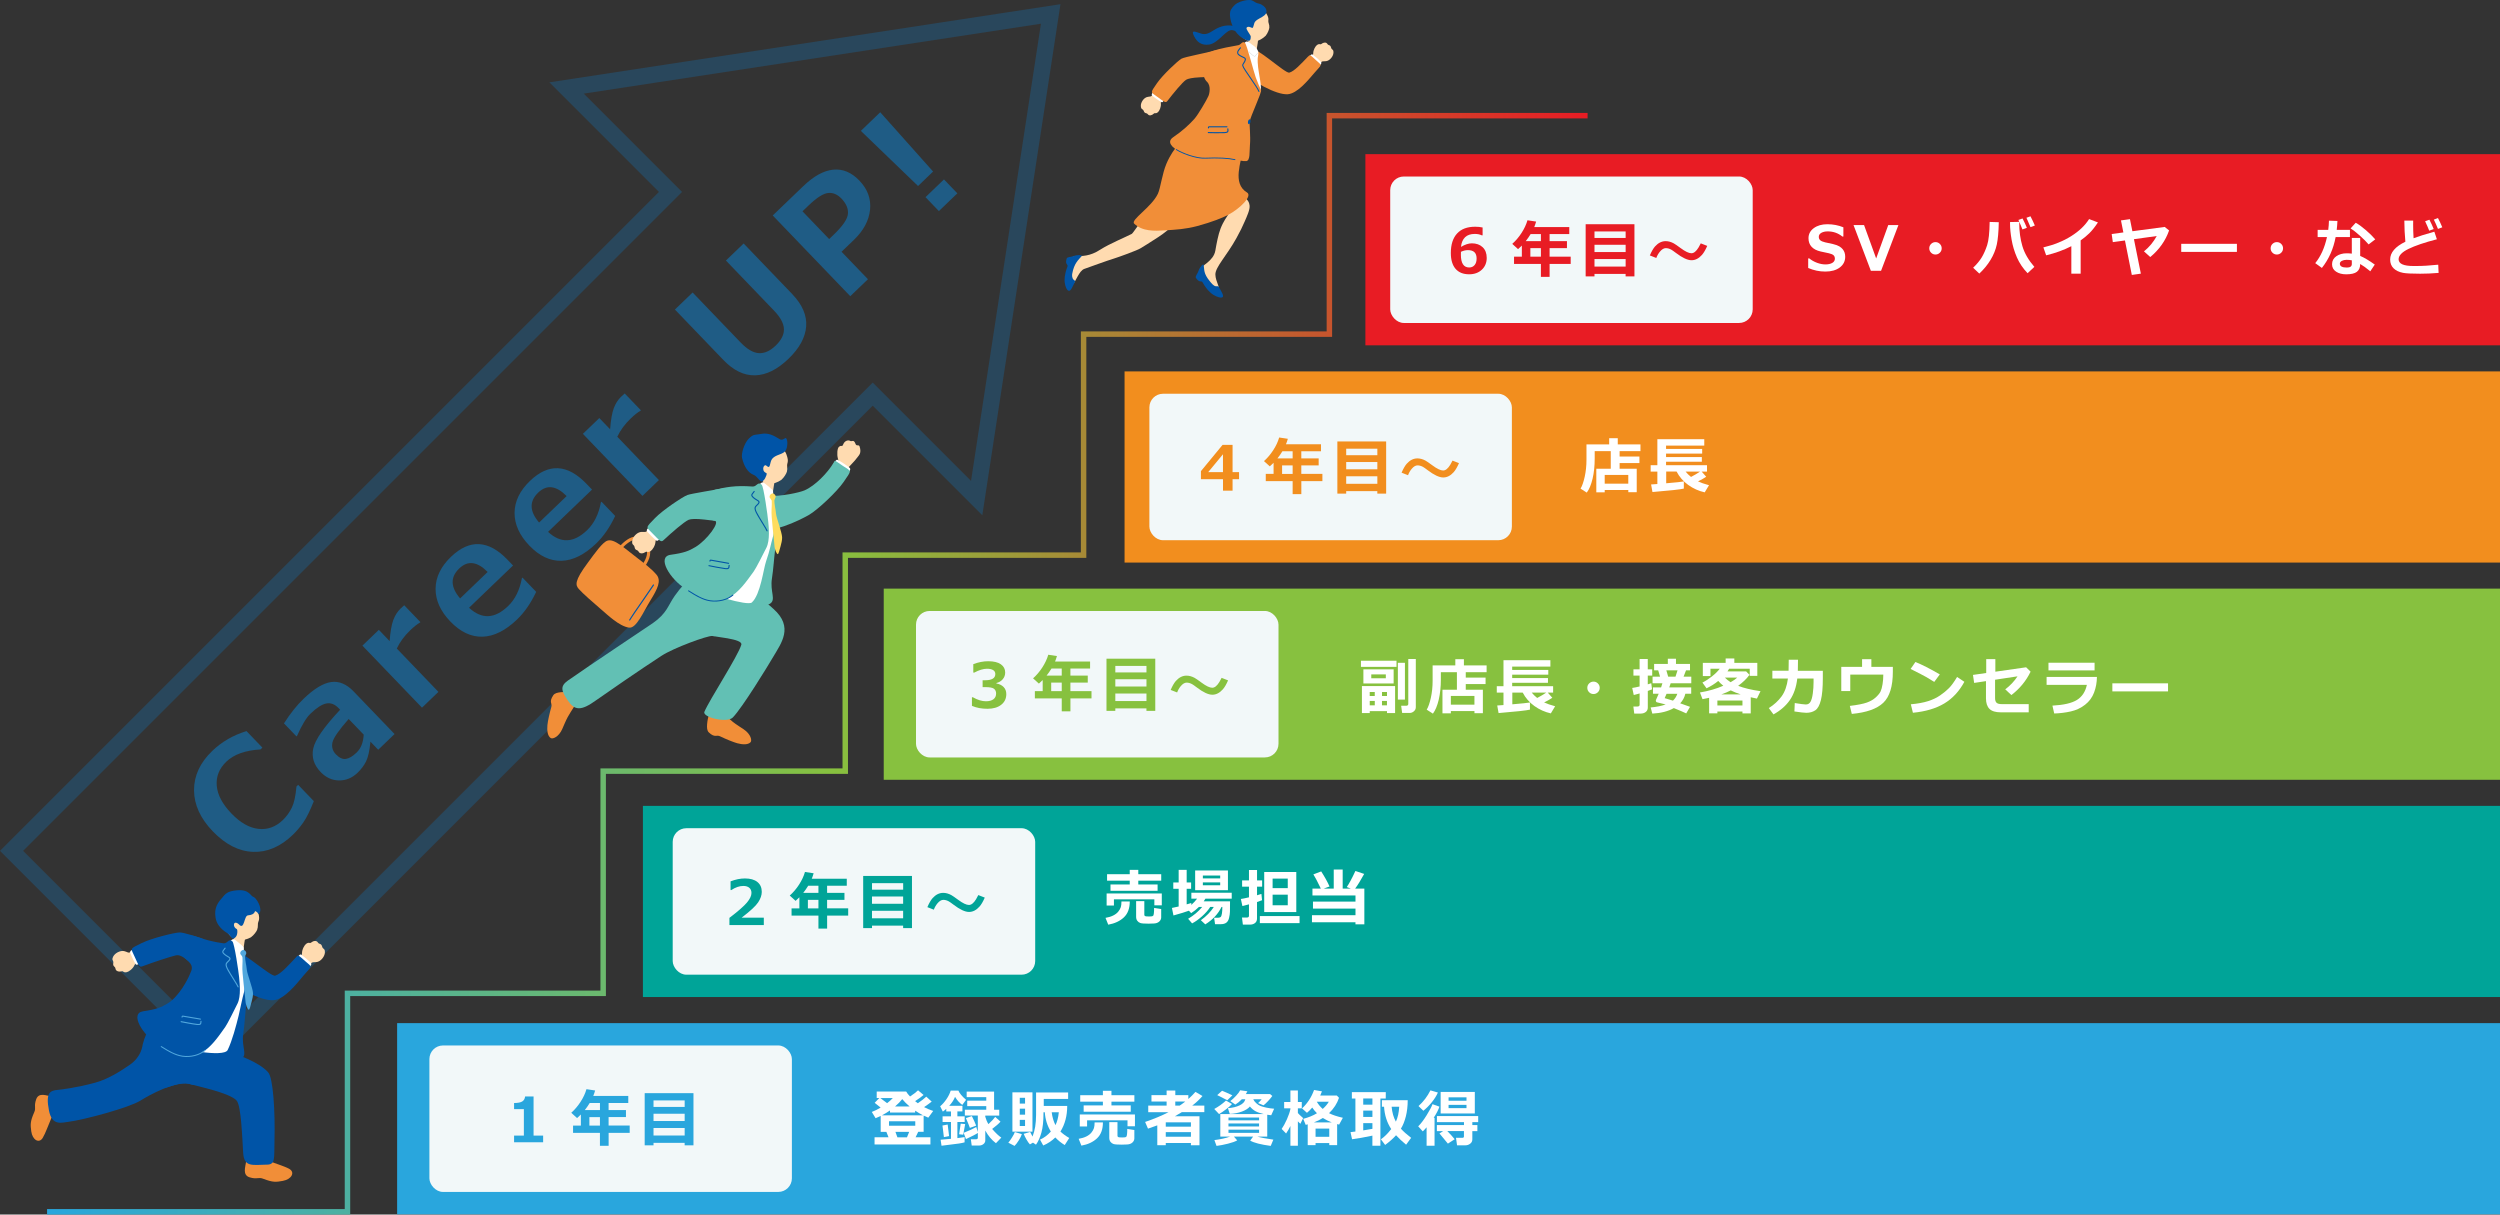 <?xml version="1.0" encoding="UTF-8"?>
<svg id="_レイヤー_6" data-name="レイヤー 6" xmlns="http://www.w3.org/2000/svg" xmlns:xlink="http://www.w3.org/1999/xlink" viewBox="0 0 917.27 445.62">
  <rect x="0" y="0" width="917.27" height="445.62" fill="#333333" stroke="none"/>
  <defs>
    <linearGradient id="_名称未設定グラデーション_7" data-name="名称未設定グラデーション 7" x1="17.27" y1="243.53" x2="582.5" y2="243.53" gradientUnits="userSpaceOnUse">
      <stop offset="0" stop-color="#29a6dd"/>
      <stop offset=".51" stop-color="#87c13f"/>
      <stop offset="1" stop-color="#e81c24"/>
    </linearGradient>
  </defs>
  <g>
    <rect x="145.71" y="375.39" width="771.56" height="70.14" style="fill: #29a6dd;"/>
    <rect x="235.89" y="295.68" width="681.38" height="70.14" style="fill: #00a498;"/>
    <rect x="324.25" y="215.97" width="593.02" height="70.14" style="fill: #87c13f;"/>
    <rect x="412.61" y="136.27" width="504.66" height="70.14" style="fill: #f28e1e;"/>
    <rect x="500.97" y="56.56" width="416.3" height="70.14" style="fill: #e81c24;"/>
    <polyline points="17.27 444.62 127.49 444.62 127.49 364.46 221.31 364.46 221.31 282.93 310.13 282.93 310.13 203.68 397.58 203.68 397.58 122.6 487.76 122.6 487.76 42.44 582.5 42.44" style="fill: none; stroke: url(#_名称未設定グラデーション_7); stroke-miterlimit: 10; stroke-width: 2px;"/>
    <g>
      <path d="M326.01,417.3l-.79-2.01h-2.09v-5.84c-.59.29-1.22.57-1.87.83l-1.39-2.3c1.1-.42,2.18-.95,3.24-1.6-1.06-.86-1.79-1.44-2.19-1.75l1.71-1.76h-.96v-2.37h10.82c.28.51.75,1.12,1.41,1.81,1.34-.88,2.32-1.64,2.94-2.27l2.02,1.71c-.64.59-1.67,1.34-3.1,2.27.33.27.67.52,1,.77,1.31-.9,2.35-1.71,3.1-2.42l1.99,1.82c-.85.67-1.79,1.35-2.8,2.02,1.01.53,2.12,1,3.35,1.41l-1.8,2.46c-.55-.21-1.12-.46-1.71-.76v5.95h-1.99l-.96,2.01h5.44v2.64h-20.5v-2.64h5.14ZM322.99,402.88l2.5,1.88c.78-.59,1.48-1.22,2.1-1.88h-4.6ZM323.59,409.22h15.07c-.99-.51-1.95-1.08-2.88-1.71v.7h-9.23v-.78c-.93.65-1.91,1.24-2.96,1.79ZM335.82,413.04v-1.65h-9.63v1.65h9.63ZM328.39,405.98h5.36c-1.05-.88-1.96-1.79-2.71-2.71-.62.82-1.5,1.73-2.65,2.71ZM328.54,415.29l.73,2.01h3.5l.82-2.01h-5.06Z" style="fill: #fff;"/>
      <path d="M353.92,417.22v1.91c-.5.16-1.2.3-2.09.44-.89.14-3.02.41-6.38.81l-.33-2.21c.76-.04,2.02-.16,3.8-.33v-6.17h-3.08v-2.08h3.08v-1.79h-1.73v-.96c-.42.38-.83.72-1.26,1.02l-.98-1.96c.79-.65,1.56-1.51,2.3-2.59.74-1.07,1.26-2.13,1.57-3.16h2.82c.42,1,1.36,2.13,2.82,3.38l-1.39,1.87c-1.05-.75-1.94-1.74-2.66-2.97-.4,1.07-1.11,2.18-2.14,3.3h4.85v2.06h-1.85v1.79h2.68v2.08h-2.68v5.92c1.22-.15,2.09-.27,2.64-.37ZM348.23,416.84l-1.91.38-.52-4.26,1.91-.36.52,4.24ZM354.13,412.44l-.73,3.9-1.5-.17.59-3.89,1.65.16ZM358.77,415.67c-.61.46-2.06,1.22-4.35,2.27l-.85-2.3c1.99-.79,3.54-1.5,4.63-2.14l.57,1.86v-6.05h-4.76v-2.15h7.86v-1.32h-6.99v-2h6.99v-1.3h-7.19v-2.02h10.06v6.65h1.89v2.15h-5.13v.41c.3,1.04.68,1.95,1.16,2.72,1.16-1.07,1.99-1.95,2.49-2.66l1.94,1.75c-.64.74-1.66,1.63-3.06,2.68,1.3,1.5,2.42,2.56,3.36,3.18l-1.97,2.05c-1.57-1.19-2.88-2.74-3.91-4.65v3.65c0,.51-.22.95-.67,1.31-.45.36-.98.54-1.61.54h-2.7l-.32-2.3h1.91c.44,0,.66-.19.66-.57v-1.75ZM358.16,413l-2.3.83c-.29-.84-.77-2.04-1.46-3.61l2.19-.71c.64,1.27,1.16,2.43,1.57,3.49Z" style="fill: #fff;"/>
      <path d="M374.93,416.11c-.19.62-.56,1.38-1.12,2.28-.56.9-1.09,1.59-1.57,2.05l-2.28-1.18c.35-.38.79-1.01,1.34-1.88s.9-1.55,1.05-2.02l2.58.76ZM378.82,415.22h-7.36v-14.43h7.36v14.43ZM376.1,404.93v-2.15h-1.94v2.15h1.94ZM374.17,408.98h1.94v-2.19h-1.94v2.19ZM376.1,410.89h-1.94v2.26h1.94v-2.26ZM391.57,405.77c0,3.61-.83,6.75-2.49,9.41.97.9,2.05,1.68,3.24,2.35l-1.66,2.6c-1.3-.78-2.45-1.71-3.46-2.79-1.22,1.22-2.7,2.21-4.43,2.95l-1.18-2.15c1.45-.63,2.77-1.62,3.97-2.96-1.31-2.13-2.05-4.49-2.21-7.08h-.49v.39c0,2.89-.25,5.24-.76,7.06-.5,1.82-1.17,3.29-1.99,4.44l-1.11-.74-1.12.63c-.38-.39-.8-.98-1.26-1.78-.46-.8-.8-1.5-1.02-2.09l2.37-.69c.22.5.51,1.06.87,1.69.87-2.17,1.3-4.83,1.3-7.97v-8.22h11.76v2.39h-8.94v2.57h8.61ZM387.26,412.83c.63-1.26,1.04-2.84,1.23-4.74h-2.61c.21,1.76.67,3.34,1.38,4.74Z" style="fill: #fff;"/>
      <path d="M404.67,411.83c0,2.54-.72,4.48-2.17,5.84s-3.36,2.25-5.73,2.67l-1-2.5c1.09-.19,2.03-.47,2.81-.86.79-.39,1.4-.86,1.86-1.42.45-.56.76-1.1.93-1.63.17-.53.25-1.23.25-2.11h3.06ZM416.41,413.24h-2.72v-2.19h-14.83v2.26h-2.68v-4.41h20.24v4.35ZM416.21,404.2h-8.41v1.39h7.08v2.32h-17.28v-2.32h7.06v-1.39h-8.32v-2.37h8.32v-1.61h3.14v1.61h8.41v2.37ZM416.21,417.57c0,.67-.25,1.22-.75,1.66-.5.44-1.17.67-2.01.69l-.99.03c-.33.02-.62.03-.86.03-1.56,0-2.57-.08-3.03-.23s-.84-.43-1.13-.81c-.29-.39-.44-.87-.44-1.46v-5.76h3.01v5c0,.24.1.41.29.49.2.09.67.13,1.41.13.65,0,1.06-.03,1.22-.09.16-.06.28-.13.36-.22.08-.09.15-.37.22-.85s.09-1.14.09-1.98l2.6.41v2.96Z" style="fill: #fff;"/>
      <path d="M436.96,419.37h-9.23v.82h-3.11v-7.29c-.76.3-1.9.7-3.41,1.21l-1.06-2.46c3.19-1.08,6.05-2.28,8.6-3.58h-7.45v-2.41h6.74v-1.5h-5.56v-2.35h5.56v-1.69h3.19v1.69h4.78v1.42c1.01-.88,1.88-1.75,2.61-2.61l2.58,1.51c-1.02,1.19-2.26,2.37-3.75,3.52h4.43v2.41h-8.26c-.93.57-1.78,1.07-2.54,1.5h9.02v10.64h-3.14v-.85ZM436.96,413.37v-1.57h-9.23v1.59l9.23-.02ZM427.73,417.07h9.23v-1.68h-9.23v1.68ZM432.83,405.66c.75-.5,1.43-1,2.06-1.5h-3.67v1.5h1.61Z" style="fill: #fff;"/>
      <path d="M452.04,405.07c-.49.55-1.21,1.19-2.16,1.92-.95.73-1.82,1.32-2.6,1.77l-1.76-1.87c1.54-.84,2.98-1.86,4.3-3.08l2.21,1.26ZM453.95,418.41c-.73.42-1.86.83-3.41,1.22-1.55.39-2.95.66-4.19.81l-.78-2.13c2.16-.27,4.09-.69,5.77-1.28h-3.6v-8.26h15.98c-1.33-.31-2.37-.67-3.11-1.08s-1.41-.98-2.01-1.71c-.61.74-1.59,1.37-2.95,1.87-1.36.51-2.84.79-4.44.85l-.68-2.1c1.71-.13,3.14-.48,4.31-1.04s1.86-1.3,2.07-2.22h-1.29c-.78.8-1.57,1.45-2.37,1.93l-1.85-1.27c.69-.52,1.4-1.17,2.14-1.97.73-.79,1.23-1.46,1.49-2l2.65.37c-.21.41-.39.75-.56,1.02h8.88l.82.69c-.34.5-.86,1.13-1.55,1.87s-1.25,1.26-1.69,1.57l-1.98-.82c.48-.43.92-.89,1.3-1.39h-3.07c.21.48.58.96,1.09,1.43.51.47,1.03.81,1.55,1.02.52.21,1.25.41,2.17.61.92.19,1.87.33,2.85.4l-1.07,2.39c-.56-.05-1.04-.11-1.46-.18v8.02h-3.61c1.16.35,3.11.72,5.85,1.11l-.96,2.3c-3.63-.49-6.15-1.13-7.54-1.94l1.08-1.48h-7.06l1.22,1.39ZM452.17,401.88l-1.85,1.8c-.87-.42-2.11-1.04-3.71-1.87l1.78-1.61c.96.39,2.22.94,3.78,1.68ZM461.97,411.05v-1.02h-11.23v1.02h11.23ZM450.73,413.31h11.23v-1.09h-11.23v1.09ZM461.97,414.48h-11.23v1.18h11.23v-1.18Z" style="fill: #fff;"/>
      <path d="M473.46,413.14c-.45.94-.98,1.86-1.59,2.75l-1.62-1.67c.66-.96,1.3-2.14,1.93-3.55.62-1.41,1.05-2.65,1.28-3.74v-.28h-2.3v-2.32h2.3v-4.24h2.74v4.24h1.43v2.32h-1.43v1.73c.27.35.92.96,1.93,1.85l-1,2.09c-.26-.2-.57-.5-.93-.9v8.96h-2.74v-7.25ZM487.72,419.39h-5.03v.76h-2.88v-7.62c-.16.04-.41.11-.74.19l-.91-2.21c1.93-.5,3.61-1.18,5.04-2.06-.68-.66-1.25-1.35-1.73-2.08-.66.77-1.3,1.42-1.94,1.93l-1.8-1.62c1.99-1.86,3.46-4.11,4.41-6.76l2.89.5c-.19.54-.4,1.06-.63,1.55h6.1l.79.82c-.68,2.08-1.89,3.96-3.65,5.64,1.3.67,3,1.23,5.07,1.69l-1.37,2.51-.73-.19v7.71h-2.89v-.76ZM482.1,411.81h6.53c-1.2-.45-2.29-.99-3.26-1.61-.98.62-2.07,1.16-3.27,1.61ZM482.69,417.09h5.03v-3h-5.03v3ZM485.31,406.88c.94-.83,1.69-1.71,2.24-2.64h-4.4c.59,1.02,1.32,1.9,2.17,2.64Z" style="fill: #fff;"/>
      <path d="M503.55,416.67c-3,.64-5.49,1.08-7.47,1.33l-.57-2.61,1.8-.22v-12.12h-1.3v-2.35h12.45l-.02,2.35h-1.96v17.32h-2.94v-3.7ZM500.18,403.04v2.27h3.37v-2.27h-3.37ZM500.18,407.5v2.3h3.37v-2.3h-3.37ZM500.18,414.75c1.16-.18,2.29-.37,3.37-.57v-2.1h-3.37v2.67ZM516.5,403.68c0,2.14-.23,4.12-.68,5.92-.46,1.81-1.06,3.31-1.82,4.52.9,1.01,2.16,2.13,3.76,3.36l-1.85,2.52c-1.47-1.22-2.7-2.37-3.69-3.47-1.04,1.17-2.37,2.36-4,3.56l-1.56-2.07c1.25-.86,2.52-2.11,3.79-3.76-1.56-2.36-2.44-5.1-2.63-8.2h-.79v-2.39h9.47ZM512.16,411.54c.7-1.48,1.11-3.31,1.22-5.47h-2.78c.19,2.12.7,3.94,1.56,5.47Z" style="fill: #fff;"/>
      <path d="M526.34,420.39h-2.91v-6.77c-.53.62-1,1.12-1.41,1.49l-1.67-1.85c.96-.93,2.01-2.31,3.14-4.14,1.13-1.83,1.83-3.16,2.1-3.99l2.54.91c-.32,1.06-1.02,2.42-2.09,4.08h.31s0,10.26,0,10.26ZM527.58,400.85c-.51,1.18-1.26,2.37-2.24,3.58s-2.01,2.24-3.1,3.12l-1.77-1.73c1.8-1.62,3.26-3.54,4.37-5.76l2.74.8ZM533.73,418l-2.49,1.61-3.09-3.75,1.38-.85h-2.33v-2.21h9.95v-1.07h-9.93v-2.23h15.14v2.23h-2.15v1.07h1.85v2.21h-1.85v3.05c0,.65-.26,1.18-.79,1.57-.53.4-1.08.59-1.67.59h-3.15l-.38-2.74h2.27c.43,0,.64-.16.64-.48v-2h-6.1c1.01,1.03,1.91,2.02,2.69,2.98ZM541.12,408.53h-12.54v-7.88h12.54v7.88ZM531.49,403.88h6.58v-1.25h-6.58v1.25ZM538.07,405.38h-6.58v1.21h6.58v-1.21Z" style="fill: #fff;"/>
    </g>
    <g>
      <path d="M414.52,330.76c0,2.54-.72,4.48-2.17,5.84s-3.36,2.25-5.73,2.67l-1-2.5c1.09-.19,2.03-.47,2.81-.86.79-.39,1.4-.86,1.86-1.42.45-.56.76-1.1.93-1.63.17-.53.25-1.23.25-2.11h3.06ZM426.26,332.17h-2.72v-2.19h-14.83v2.26h-2.68v-4.41h20.24v4.35ZM426.06,323.13h-8.41v1.39h7.08v2.32h-17.28v-2.32h7.06v-1.39h-8.32v-2.37h8.32v-1.61h3.14v1.61h8.41v2.37ZM426.06,336.49c0,.67-.25,1.22-.75,1.66-.5.44-1.17.67-2.01.69l-.99.03c-.33.02-.62.03-.86.03-1.56,0-2.57-.08-3.03-.23s-.84-.43-1.13-.81c-.29-.39-.44-.87-.44-1.46v-5.76h3.01v5c0,.24.1.41.29.49.2.09.67.13,1.41.13.65,0,1.06-.03,1.22-.09.16-.06.28-.13.36-.22.08-.09.15-.37.22-.85s.09-1.14.09-1.98l2.6.41v2.96Z" style="fill: #fff;"/>
      <path d="M436.23,334.14c-1.28.48-3.18,1.06-5.68,1.75l-.56-2.76c.78-.15,1.6-.33,2.47-.53v-6.5h-1.97v-2.32h1.97v-4.61h2.94v4.61h1.63v2.32h-1.63v5.72c.65-.19,1.2-.37,1.68-.52l.04.72c.89-.83,1.59-1.59,2.1-2.29h-2.1v-2.17h14.81v2.17h-9.65c-.23.38-.44.7-.63.98h9.66c0,1.84-.01,3.11-.03,3.8-.02.7-.13,1.46-.32,2.28-.19.82-.54,1.41-1.04,1.77-.5.36-1.16.53-1.98.53h-2.13l-.34-2.37h1.52c.31,0,.59-.08.82-.23.24-.15.41-.58.52-1.28.11-.7.16-1.52.16-2.46h-.29c-1.25,2.58-3.24,4.71-5.97,6.41l-1.63-1.52c2.04-1.47,3.62-3.1,4.76-4.88h-1.31c-.73,1.15-1.73,2.3-3.02,3.45-1.29,1.15-2.5,2.01-3.64,2.59l-1.46-1.69c2.02-1.18,3.74-2.63,5.17-4.35h-1.2c-.85.85-1.81,1.61-2.86,2.28l-.8-.88ZM450.54,326.63h-12.03v-7.24h12.03v7.24ZM447.7,322.28v-1.04h-6.36v1.04h6.36ZM447.7,324.82v-1.06h-6.36v1.06h6.36Z" style="fill: #fff;"/>
      <path d="M463.06,330.3c-.43.19-1.05.4-1.85.66v6.06c0,.71-.24,1.26-.73,1.65-.49.39-1.11.58-1.86.58h-2.6l-.33-2.6h1.82c.5,0,.75-.22.75-.66v-4.18l-2.41.63-.57-2.6c.59-.07,1.59-.28,2.98-.61v-3.91h-2.52v-2.3h2.52v-3.8h2.96v3.8h1.87v2.3h-1.87v3.16c.69-.19,1.22-.36,1.6-.5l.24,2.32ZM476.82,338.71h-14.57v-2.6h14.57v2.6ZM475.62,334.65h-11.77v-14.71h11.77v14.71ZM472.49,325.86v-3.49h-5.56v3.49h5.56ZM472.49,332.14v-3.89h-5.56v3.89h5.56Z" style="fill: #fff;"/>
      <path d="M497.34,338.38h-15.97v-2.59h15.97v-2.41h-15.6v-2.58h15.6v-2.24h-15.79v-2.52h3.08c-1.2-2.51-2.11-4.25-2.74-5.22l2.87-1.09c1.3,2.02,2.32,3.87,3.06,5.53l-2.15.78h3.69v-6.99h3.28v6.99h3l-1.5-.57c.83-1.19,1.89-3.15,3.17-5.9l3.22,1.08c-1.3,2.38-2.41,4.18-3.32,5.39h3.38v13.1h-3.26v-.76Z" style="fill: #fff;"/>
    </g>
    <g>
      <path d="M512.39,244.68h-13.05v-2.26h13.05v2.26ZM508.9,260.93h-6.33v.69h-2.87v-9.89h12.17v9.89h-2.97v-.69ZM511.34,250.76h-11.1v-5.17h11.1v5.17ZM504.41,253.89h-1.85v1.48h1.85v-1.48ZM502.57,258.8h1.85v-1.62h-1.85v1.62ZM508.47,248.87v-1.43h-5.34v1.43h5.34ZM508.9,255.37v-1.48h-1.83v1.48h1.83ZM507.06,258.8h1.83v-1.62h-1.83v1.62ZM515.48,256.7h-2.59v-13.52h2.59v13.52ZM519.47,259.48c0,.59-.23,1.09-.7,1.5s-1,.61-1.6.61h-2.71l-.37-2.64h1.8c.55,0,.82-.23.82-.69v-16.46h2.76v17.67Z" style="fill: #fff;"/>
      <path d="M540.98,260.89h-8.65v.84h-3.08v-8.65h5.3v-6.45h-5.89v2.61c0,2.8-.26,5.3-.78,7.5s-1.23,3.9-2.13,5.1l-2.28-1.46c.57-.94,1.08-2.38,1.51-4.31s.66-4.03.66-6.27v-5.65h8.33v-2.28h3.15v2.28h8.33v2.48h-7.65v1.98h7.27v2.39h-7.27v2.08h6.28v8.61h-3.09v-.8ZM532.33,258.56h8.65v-3.21h-8.65v3.21Z" style="fill: #fff;"/>
      <path d="M561.35,260.37c-1.26.31-5.1.73-11.51,1.26l-.5-2.78c.55-.03,1.32-.08,2.3-.16v-4.56h-2.46v-2.35h2.46v-9.54h17.21v2.35h-14.02v1.22h13.25v1.73h-13.25v1.26h13.13v1.72h-13.13v1.26h15.02v2.35h-1.96l1.67,1.89c-.71.5-1.72,1.07-3.01,1.7.97.47,2.32.94,4.04,1.41l-1.58,2.62c-2.2-.5-4.22-1.4-6.05-2.72-1.83-1.32-3.25-2.95-4.27-4.91h-3.81v4.3c3.44-.29,5.6-.51,6.47-.67v2.6ZM567.33,254.13h-5.32c.51.65,1.17,1.3,1.99,1.96,1.28-.67,2.39-1.32,3.32-1.96Z" style="fill: #fff;"/>
      <path d="M586.95,252.37c0,.63-.22,1.17-.67,1.61-.44.44-.98.67-1.61.67s-1.17-.22-1.61-.67c-.44-.44-.67-.98-.67-1.61s.22-1.17.67-1.61c.45-.44.98-.67,1.61-.67s1.17.22,1.61.67c.45.44.67.98.67,1.61Z" style="fill: #fff;"/>
      <path d="M606.16,252.92c-.42.18-.95.37-1.57.59v6.08c0,.71-.25,1.26-.76,1.65-.5.39-1.13.58-1.89.58h-2.32l-.33-2.6h1.54c.5,0,.76-.22.76-.66v-4.13c-.83.24-1.55.43-2.15.58l-.57-2.6c.59-.07,1.49-.26,2.71-.54v-3.98h-2.26v-2.3h2.26v-3.8h3v3.8h1.63v2.3h-1.63v3.2c.51-.15.94-.29,1.28-.41l.29,2.24ZM618.36,254.56c-.31,1.33-.94,2.49-1.88,3.49.89.3,2.09.73,3.6,1.29l-1.39,2.41c-.79-.39-2.3-1.04-4.55-1.95-2.04,1.17-4.67,1.85-7.89,2.03l-.61-2.26c2.18-.19,4.01-.55,5.5-1.1-.93-.22-2.02-.49-3.27-.81-.23-.13-.34-.33-.34-.58,0-.1.02-.19.07-.29.28-.56.61-1.31.99-2.25h-2.1v-2.32h2.98c.22-.64.38-1.15.48-1.52h-3.61v-2.42h2.75l-.68-2.33h-1.5v-2.35h5.03v-1.91h2.99v1.91h5.15v2.35h-1.46l-.9,2.33h2.83v2.42h-7.57c-.11.41-.29.92-.52,1.52h8.06v2.32h-2.15ZM613.82,257.07c.73-.68,1.27-1.52,1.6-2.51h-3.95l-.69,1.59c.59.16,1.61.47,3.04.92ZM611.39,245.95l.68,2.33h2.68l.75-2.33h-4.1Z" style="fill: #fff;"/>
      <path d="M639.32,261.07h-9.2v.65h-3.03v-5.69c-.76.17-1.57.34-2.43.5l-.93-2.46c3.14-.52,6-1.34,8.56-2.47-.7-.56-1.32-1.14-1.85-1.76-1.28,1.05-2.72,1.95-4.3,2.7l-1.51-2.1c1.17-.58,2.35-1.35,3.55-2.3s2.13-1.88,2.8-2.78h-3.4v2.69h-2.8v-4.83h8.37v-1.62h3.19v1.62h8.43v4.76h-2.78v-2.62h-7.56c-.24.42-.44.74-.6.98h6.84l1.23,1.26c-1.01,1.41-2.39,2.75-4.16,4.03,2.1.83,4.84,1.49,8.21,1.97l-1.32,2.72c-.87-.18-1.62-.34-2.27-.49v5.92h-3.04v-.67ZM630.12,258.84h9.2v-1.82h-9.2v1.82ZM631.58,254.78h7.09c-1.37-.45-2.58-.94-3.64-1.47-1.02.53-2.17,1.02-3.46,1.47ZM634.97,250.31c1.09-.62,1.9-1.18,2.44-1.7h-4.55c.63.63,1.33,1.2,2.11,1.7Z" style="fill: #fff;"/>
      <path d="M659.7,242.07c0,1.71-.02,3.05-.06,4.04h9.17v2.69c0,3.46-.23,6.14-.7,8.04-.47,1.9-1.16,3.16-2.06,3.77-.91.61-2.01.92-3.3.92-.72,0-2.18-.16-4.37-.49l.13-3.09c2.08.35,3.42.52,4,.52h.12c.72,0,1.27-.33,1.65-.98s.66-1.67.85-3.06c.19-1.39.28-2.78.28-4.17v-1.29h-5.98c-.36,3.15-1.27,5.79-2.71,7.88s-3.45,3.85-6.02,5.27l-1.71-2.32c1.93-1.22,3.49-2.65,4.7-4.31,1.2-1.66,1.97-3.84,2.31-6.54h-5.71v-2.85h5.95c.04-.84.06-2.18.06-4.04h3.39Z" style="fill: #fff;"/>
      <path d="M694.5,246.47c0,5.36-1.17,9.15-3.5,11.38s-6.18,3.59-11.56,4.09l-.72-2.94c2.82-.34,4.89-.75,6.22-1.22,1.33-.47,2.43-1.12,3.31-1.92.87-.81,1.46-1.54,1.76-2.19.3-.65.54-1.54.72-2.66s.27-2.29.27-3.5h-12.12v6.05h-3.3v-8.87h7.63v-2.82h3.41v2.82h7.88v1.79Z" style="fill: #fff;"/>
      <path d="M711.73,247.44l-2.04,2.76c-1.1-.7-2.07-1.3-2.92-1.78-.85-.48-2.77-1.48-5.75-2.98l1.76-2.55c2.33.93,5.31,2.44,8.95,4.55ZM720.74,250.16c-1.88,3.48-4.34,6.13-7.37,7.95s-6.87,2.96-11.51,3.41l-.76-3.11c2.54-.23,4.65-.62,6.34-1.16,1.69-.54,3.17-1.25,4.44-2.13s2.35-1.77,3.25-2.68c.89-.91,1.87-2.26,2.94-4.06l2.67,1.78Z" style="fill: #fff;"/>
      <path d="M745.04,246.44c-1.62,3.36-3.97,6.22-7.04,8.58l-2.26-2.09c1.82-1.38,3.32-2.97,4.51-4.78l-8.24,1.25v6.75c0,.76.17,1.31.52,1.67.34.36,1.02.53,2.03.53h9.79v3.01h-10.23c-1.93,0-3.32-.42-4.17-1.27-.85-.85-1.28-2.14-1.28-3.88v-6.3l-4.34.66-.43-2.94,4.86-.7v-5.08h3.35v4.6l11.29-1.62,1.65,1.61Z" style="fill: #fff;"/>
      <path d="M769.38,248.36c-.02,2.04-.37,3.95-1.05,5.75-.68,1.79-1.78,3.29-3.32,4.48-1.53,1.19-3.27,2-5.22,2.44-1.95.44-3.97.69-6.08.76l-.66-2.89c4.14-.22,7.14-.92,9.02-2.1,1.88-1.18,3.08-3.02,3.62-5.52h-14.78v-2.91h18.46ZM768.52,245.97h-16.92v-2.8h16.92v2.8Z" style="fill: #fff;"/>
      <path d="M795.47,253.68h-20.43v-2.96h20.43v2.96Z" style="fill: #fff;"/>
    </g>
    <g>
      <rect x="157.55" y="383.59" width="133" height="53.74" rx="5" ry="5" style="fill: #f2f8f9;"/>
      <g>
        <path d="M199.28,419.11h-10.66v-2.45h3.59v-9.7h-3.59v-2.25c1.42-.01,2.43-.21,3.02-.59s.93-.98,1.03-1.81h3.1v14.34h3.51v2.45Z" style="fill: #29a6dd;"/>
        <path d="M231.05,415.65h-7.74v4.76h-3.19v-4.76h-9.86v-2.66h2.87v-4.07c-.44.45-.9.89-1.39,1.31l-2.14-1.94c1.27-1.13,2.4-2.46,3.41-4.01,1-1.55,1.73-3.1,2.17-4.65l3.18.48c-.22.76-.45,1.43-.69,2.01h12.85v2.57h-7.22v2.6h6.37v2.57h-6.37v3.12h7.74v2.66ZM216.37,404.7c-.56.92-1.16,1.79-1.81,2.6h5.57v-2.6h-3.76ZM216.25,413h3.87v-3.12h-3.87v3.12Z" style="fill: #29a6dd;"/>
        <path d="M251.21,419.32h-11.43v.91h-3.24v-19.14h17.9v19.14h-3.24v-.91ZM251.21,406.14v-2.39h-11.43v2.39h11.43ZM239.78,411.31h11.43v-2.67h-11.43v2.67ZM239.78,416.63h11.43v-2.76h-11.43v2.76Z" style="fill: #29a6dd;"/>
      </g>
    </g>
    <g>
      <rect x="246.82" y="303.88" width="133" height="53.74" rx="5" ry="5" style="fill: #f2f8f9;"/>
      <g>
        <path d="M280.26,339.41h-12.63v-2.64c3.19-2.43,5.34-4.31,6.44-5.63,1.1-1.32,1.65-2.49,1.65-3.51,0-.82-.27-1.45-.8-1.9-.53-.45-1.26-.67-2.19-.67-1.41,0-2.88.5-4.4,1.5h-.28v-3.19c1.84-.7,3.59-1.06,5.26-1.06,1.98,0,3.5.43,4.58,1.3,1.07.86,1.61,2.07,1.61,3.63,0,1.2-.44,2.47-1.31,3.81-.87,1.34-2.9,3.22-6.08,5.65h8.14v2.7Z" style="fill: #00a498;"/>
        <path d="M311.22,335.95h-7.74v4.76h-3.19v-4.76h-9.86v-2.66h2.87v-4.07c-.44.45-.9.89-1.39,1.31l-2.14-1.94c1.27-1.13,2.4-2.46,3.41-4.01,1-1.55,1.73-3.1,2.17-4.65l3.18.48c-.22.76-.45,1.43-.69,2.01h12.85v2.57h-7.22v2.6h6.37v2.57h-6.37v3.12h7.74v2.66ZM296.53,324.99c-.56.92-1.16,1.79-1.81,2.6h5.57v-2.6h-3.76ZM296.42,333.29h3.87v-3.12h-3.87v3.12Z" style="fill: #00a498;"/>
        <path d="M331.38,339.62h-11.43v.91h-3.24v-19.14h17.9v19.14h-3.24v-.91ZM331.38,326.43v-2.39h-11.43v2.39h11.43ZM319.94,331.6h11.43v-2.67h-11.43v2.67ZM319.94,336.93h11.43v-2.76h-11.43v2.76Z" style="fill: #00a498;"/>
        <path d="M361.32,329.34c-.65,1.48-1.29,2.58-1.94,3.3-1.16,1.3-2.44,1.96-3.83,1.96-1.47,0-3.37-.89-5.7-2.67-.81-.62-1.39-1.02-1.73-1.21-.67-.37-1.35-.56-2.01-.56-.72,0-1.44.44-2.17,1.31-.57.7-1.01,1.46-1.31,2.3l-2.37-.93c.64-1.48,1.27-2.58,1.89-3.28,1.16-1.3,2.47-1.96,3.91-1.96.98,0,1.96.27,2.95.8.49.27,1.34.85,2.55,1.75,1.7,1.26,3.02,1.89,3.96,1.89.88,0,1.75-.7,2.61-2.11.21-.33.48-.83.82-1.52l2.37.93Z" style="fill: #00a498;"/>
      </g>
    </g>
    <g>
      <rect x="336.09" y="224.17" width="133" height="53.74" rx="5" ry="5" style="fill: #f2f8f9;"/>
      <g>
        <path d="M356.61,259v-3.16h.36c1.7.97,3.29,1.46,4.77,1.46,1.17,0,2.09-.24,2.75-.73s.99-1.2.99-2.13c0-.74-.26-1.31-.77-1.72s-1.58-.61-3.2-.61h-.98v-2.52h.92c2.49,0,3.74-.76,3.74-2.28,0-.64-.27-1.12-.8-1.45-.53-.33-1.29-.49-2.28-.49-1.33,0-2.88.47-4.67,1.42h-.33v-3.12c1.88-.7,3.7-1.06,5.44-1.06,2.06,0,3.62.38,4.68,1.13s1.58,1.76,1.58,3.01c0,.93-.29,1.75-.88,2.45-.59.7-1.37,1.17-2.35,1.41v.16c1.12.2,2.01.64,2.66,1.31s.98,1.54.98,2.6c0,1.63-.62,2.94-1.87,3.91-1.25.98-2.93,1.47-5.06,1.47s-3.95-.35-5.67-1.06Z" style="fill: #87c13f;"/>
        <path d="M400.49,256.24h-7.74v4.76h-3.19v-4.76h-9.86v-2.66h2.87v-4.07c-.44.45-.9.89-1.39,1.31l-2.14-1.93c1.27-1.13,2.4-2.46,3.41-4.01,1-1.55,1.73-3.1,2.17-4.65l3.18.48c-.22.76-.45,1.43-.69,2.01h12.85v2.57h-7.22v2.6h6.37v2.57h-6.37v3.12h7.74v2.66ZM385.8,245.29c-.56.92-1.16,1.79-1.81,2.6h5.57v-2.6h-3.76ZM385.69,253.58h3.87v-3.12h-3.87v3.12Z" style="fill: #87c13f;"/>
        <path d="M420.65,259.91h-11.43v.91h-3.24v-19.14h17.9v19.14h-3.24v-.91ZM420.65,246.72v-2.39h-11.43v2.39h11.43ZM409.22,251.89h11.43v-2.67h-11.43v2.67ZM409.22,257.22h11.43v-2.76h-11.43v2.76Z" style="fill: #87c13f;"/>
        <path d="M450.59,249.64c-.65,1.48-1.29,2.58-1.94,3.3-1.16,1.3-2.44,1.96-3.83,1.96-1.47,0-3.37-.89-5.7-2.67-.81-.62-1.39-1.02-1.73-1.21-.67-.37-1.35-.56-2.01-.56-.72,0-1.44.44-2.17,1.31-.57.7-1.01,1.46-1.31,2.3l-2.37-.93c.64-1.48,1.27-2.58,1.89-3.28,1.16-1.3,2.47-1.96,3.91-1.96.98,0,1.96.27,2.95.8.49.27,1.34.85,2.55,1.75,1.7,1.26,3.02,1.89,3.96,1.89.88,0,1.75-.7,2.61-2.11.21-.33.48-.83.82-1.52l2.37.93Z" style="fill: #87c13f;"/>
      </g>
    </g>
    <g>
      <rect x="421.72" y="144.47" width="133" height="53.74" rx="5" ry="5" style="fill: #f2f8f9;"/>
      <g>
        <path d="M454.62,175.82h-2.38v4.2h-3.51v-4.2h-8.1v-2.95l7.94-9.64h3.67v10.01h2.38v2.58ZM448.72,173.24v-6.57l-5.43,6.57h5.43Z" style="fill: #f28e1e;"/>
        <path d="M485.21,176.53h-7.74v4.76h-3.19v-4.76h-9.86v-2.66h2.87v-4.07c-.44.45-.9.89-1.39,1.31l-2.14-1.93c1.27-1.13,2.4-2.46,3.41-4.01,1.01-1.55,1.73-3.1,2.17-4.65l3.18.48c-.22.76-.45,1.43-.69,2.01h12.85v2.57h-7.22v2.6h6.37v2.57h-6.37v3.12h7.74v2.66ZM470.52,165.58c-.56.92-1.16,1.79-1.81,2.6h5.57v-2.6h-3.76ZM470.41,173.88h3.87v-3.12h-3.87v3.12Z" style="fill: #f28e1e;"/>
        <path d="M505.36,180.2h-11.43v.91h-3.24v-19.14h17.9v19.14h-3.24v-.91ZM505.36,167.02v-2.39h-11.43v2.39h11.43ZM493.93,172.19h11.43v-2.67h-11.43v2.67ZM493.93,177.51h11.43v-2.76h-11.43v2.76Z" style="fill: #f28e1e;"/>
        <path d="M535.31,169.93c-.65,1.48-1.29,2.58-1.93,3.3-1.16,1.3-2.44,1.96-3.83,1.96-1.47,0-3.37-.89-5.71-2.67-.81-.62-1.39-1.02-1.73-1.21-.67-.37-1.35-.56-2.01-.56-.72,0-1.44.44-2.17,1.31-.57.7-1.01,1.46-1.31,2.3l-2.37-.93c.64-1.48,1.27-2.58,1.89-3.28,1.16-1.3,2.47-1.96,3.91-1.96.98,0,1.96.27,2.95.8.49.27,1.34.85,2.55,1.75,1.7,1.26,3.02,1.89,3.96,1.89.88,0,1.75-.7,2.61-2.11.21-.33.48-.83.82-1.52l2.37.93Z" style="fill: #f28e1e;"/>
      </g>
    </g>
    <g>
      <rect x="510.08" y="64.76" width="133" height="53.74" rx="5" ry="5" style="fill: #f2f8f9;"/>
      <g>
        <path d="M543.98,83.47v2.87h-.32c-.7-.34-1.55-.51-2.55-.51-3.03,0-4.72,1.59-5.07,4.76,1.47-.87,2.79-1.31,3.98-1.31,1.64,0,2.96.47,3.96,1.41,1,.94,1.51,2.26,1.51,3.96s-.6,3.2-1.81,4.32c-1.2,1.12-2.75,1.67-4.64,1.67-2.17,0-3.83-.67-4.99-2.01-1.15-1.34-1.73-3.27-1.73-5.8,0-3.11.76-5.49,2.29-7.15,1.52-1.66,3.73-2.49,6.63-2.49,1.02,0,1.93.09,2.74.28ZM536.03,92.4v.46c-.02.24-.02.44-.02.59,0,3.13,1.02,4.69,3.05,4.69.82,0,1.47-.29,1.97-.87.5-.58.75-1.39.75-2.44,0-2.04-1.06-3.06-3.19-3.06-.83,0-1.68.21-2.56.62Z" style="fill: #e81c24;"/>
        <path d="M576.3,96.83h-7.74v4.76h-3.19v-4.76h-9.86v-2.66h2.87v-4.07c-.44.45-.9.89-1.39,1.31l-2.13-1.93c1.27-1.13,2.4-2.46,3.41-4.01,1-1.55,1.73-3.1,2.17-4.65l3.18.48c-.22.76-.45,1.43-.69,2.01h12.85v2.57h-7.22v2.6h6.37v2.57h-6.37v3.12h7.74v2.66ZM561.61,85.87c-.56.92-1.16,1.79-1.81,2.6h5.57v-2.6h-3.76ZM561.5,94.17h3.87v-3.12h-3.87v3.12Z" style="fill: #e81c24;"/>
        <path d="M596.46,100.5h-11.43v.91h-3.24v-19.14h17.9v19.14h-3.24v-.91ZM596.46,87.31v-2.39h-11.43v2.39h11.43ZM585.03,92.48h11.43v-2.67h-11.43v2.67ZM585.03,97.81h11.43v-2.76h-11.43v2.76Z" style="fill: #e81c24;"/>
        <path d="M626.4,90.22c-.65,1.48-1.29,2.58-1.93,3.3-1.16,1.3-2.44,1.96-3.83,1.96-1.47,0-3.37-.89-5.71-2.67-.81-.62-1.39-1.02-1.73-1.21-.67-.37-1.35-.56-2.01-.56-.72,0-1.44.44-2.17,1.31-.57.7-1.01,1.46-1.31,2.3l-2.37-.93c.64-1.48,1.27-2.58,1.89-3.28,1.16-1.3,2.47-1.96,3.91-1.96.98,0,1.96.27,2.95.8.49.27,1.34.85,2.55,1.75,1.7,1.26,3.02,1.89,3.96,1.89.88,0,1.75-.7,2.61-2.11.21-.33.48-.83.82-1.52l2.37.93Z" style="fill: #e81c24;"/>
      </g>
    </g>
    <g>
      <path d="M597.43,179.79h-8.65v.84h-3.08v-8.65h5.3v-6.45h-5.89v2.61c0,2.8-.26,5.3-.78,7.5s-1.23,3.9-2.13,5.1l-2.28-1.46c.57-.94,1.08-2.38,1.51-4.31s.66-4.03.66-6.27v-5.65h8.33v-2.28h3.15v2.28h8.33v2.48h-7.65v1.98h7.27v2.39h-7.27v2.08h6.28v8.61h-3.09v-.8ZM588.78,177.47h8.65v-3.21h-8.65v3.21Z" style="fill: #fff;"/>
      <path d="M617.81,179.27c-1.26.31-5.1.73-11.51,1.26l-.5-2.78c.55-.03,1.32-.08,2.3-.16v-4.56h-2.46v-2.35h2.46v-9.54h17.21v2.35h-14.02v1.22h13.25v1.73h-13.25v1.26h13.13v1.72h-13.13v1.26h15.02v2.35h-1.96l1.67,1.89c-.71.5-1.72,1.07-3.01,1.7.97.47,2.32.94,4.04,1.41l-1.58,2.62c-2.2-.5-4.22-1.4-6.05-2.72-1.83-1.32-3.25-2.95-4.27-4.91h-3.81v4.3c3.44-.29,5.6-.51,6.47-.67v2.6ZM623.78,173.03h-5.32c.51.65,1.17,1.3,1.99,1.96,1.28-.67,2.39-1.32,3.32-1.96Z" style="fill: #fff;"/>
    </g>
    <g>
      <path d="M663.44,98.35v-3.55h.38c.83.68,1.78,1.22,2.86,1.62,1.08.4,2.11.6,3.11.6s1.86-.19,2.49-.56c.63-.37.95-.89.95-1.55,0-.51-.15-.92-.45-1.22-.3-.3-.87-.56-1.71-.76-.6-.11-1.62-.33-3.07-.66-1.45-.33-2.55-.9-3.31-1.72s-1.14-1.87-1.14-3.14c0-1.52.65-2.76,1.95-3.71,1.3-.95,2.96-1.43,5-1.43s4.03.38,5.85,1.13v3.39h-.37c-1.56-1.26-3.34-1.89-5.36-1.89-.96,0-1.74.18-2.36.53-.62.36-.93.84-.93,1.46,0,.53.18.95.53,1.26.35.31.95.57,1.81.77.85.16,1.8.36,2.85.62,1.05.26,1.83.54,2.35.86.52.32.93.67,1.23,1.04s.54.79.69,1.25.23.97.23,1.52c0,1.63-.67,2.94-2,3.94-1.33.99-3.09,1.49-5.29,1.49s-4.23-.44-6.28-1.31Z" style="fill: #fff;"/>
      <path d="M696.54,82.59l-6.36,16.76h-3.75l-6.35-16.76h3.86l4.44,12.24,4.43-12.24h3.74Z" style="fill: #fff;"/>
      <path d="M712.42,91.11c0,.63-.22,1.17-.67,1.61-.44.44-.98.67-1.61.67s-1.17-.22-1.61-.67c-.44-.44-.67-.98-.67-1.61s.22-1.17.67-1.61c.45-.44.98-.67,1.61-.67s1.17.22,1.61.67c.45.44.67.98.67,1.61Z" style="fill: #fff;"/>
      <path d="M733.37,81.53c-.07,3.52-.31,6.25-.73,8.18-.42,1.93-1.18,3.81-2.28,5.63-1.1,1.82-2.48,3.5-4.14,5.04l-2.26-2.14c1.37-1.31,2.43-2.6,3.18-3.85.75-1.26,1.4-2.74,1.96-4.44.56-1.71.86-4.54.92-8.52l3.35.1ZM746.43,97.92l-2.5,2.32c-1.68-1.75-2.99-3.68-3.91-5.8-.92-2.12-1.57-4.29-1.95-6.51-.38-2.22-.57-4.12-.57-5.7v-.76s3.37-.07,3.37-.07v.37c0,3.08.39,5.93,1.16,8.53.77,2.6,2.24,5.14,4.4,7.62ZM743.67,83.57l-1.62.61c-.3-.8-.8-1.96-1.48-3.48l1.52-.54c.62,1.19,1.15,2.33,1.58,3.41ZM746.6,82.75l-1.6.59c-.31-.79-.8-1.93-1.48-3.44l1.48-.54c.61,1.16,1.14,2.29,1.6,3.39Z" style="fill: #fff;"/>
      <path d="M763.4,100.42h-3.41v-10.09c-2.76,1.42-5.84,2.53-9.24,3.35l-1.02-2.91c3.91-.93,7.32-2.31,10.21-4.13,2.89-1.82,5.08-3.9,6.57-6.26l3.24,1.23c-1.14,1.71-2.2,3.04-3.18,3.99-.98.95-2.03,1.82-3.16,2.6v12.21Z" style="fill: #fff;"/>
      <path d="M785.51,100.4l-3.33.48-2.52-12.65-4.45.61-.42-2.98,4.29-.58-.88-4.41,3.3-.46.89,4.43,11.84-1.58,1.63,1.28c-1.31,3.77-3.61,7.03-6.91,9.77l-2.31-2.08c1.94-1.57,3.5-3.45,4.68-5.63l-8.36,1.16,2.54,12.64Z" style="fill: #fff;"/>
      <path d="M820.74,92.42h-20.43v-2.96h20.43v2.96Z" style="fill: #fff;"/>
      <path d="M837.67,91.11c0,.63-.22,1.17-.67,1.61-.44.44-.98.67-1.61.67s-1.17-.22-1.61-.67c-.44-.44-.67-.98-.67-1.61s.22-1.17.67-1.61c.45-.44.98-.67,1.61-.67s1.17.22,1.61.67c.45.44.67.98.67,1.61Z" style="fill: #fff;"/>
      <path d="M857.62,81.07c-.05,1.19-.14,2.27-.26,3.26h4.85v2.66h-5.25c-.81,4.32-2.49,8.1-5.04,11.32l-2.44-1.76c2.02-2.48,3.45-5.66,4.3-9.56h-3.42v-2.66h3.89c.14-1.06.23-2.18.26-3.36l3.1.1ZM871.33,97.07l-1.65,2.47c-1.48-1.23-2.72-2.12-3.71-2.68,0,1.28-.4,2.23-1.2,2.86s-2.12.93-3.96.93c-1.48,0-2.71-.33-3.69-.98-.98-.65-1.47-1.56-1.47-2.71,0-1.24.52-2.22,1.56-2.94,1.04-.72,2.31-1.08,3.8-1.08.68,0,1.31.04,1.89.12v-5.77h3.07v6.61c1.42.58,3.21,1.64,5.36,3.18ZM862.9,95.52c-.59-.13-1.22-.19-1.89-.19s-1.27.13-1.76.38c-.49.26-.74.61-.74,1.06,0,.93.86,1.4,2.59,1.4,1.2,0,1.8-.43,1.8-1.3v-1.36ZM871.49,87.83l-2.43,1.85c-.76-.91-1.83-1.99-3.21-3.22s-2.51-2.12-3.39-2.66l1.87-2.07c1.04.56,2.26,1.45,3.67,2.66,1.41,1.21,2.58,2.36,3.5,3.44Z" style="fill: #fff;"/>
      <path d="M894.74,100.13c-2.34.2-4.6.3-6.76.3-3.13,0-5.23-.11-6.29-.32-1.47-.29-2.62-.84-3.46-1.66-.84-.82-1.26-1.9-1.26-3.24,0-2.54,1.86-4.71,5.58-6.52-.24-2.56-.36-5.14-.38-7.74h3.24v1s-.01.33-.01.33c0,1.65.05,3.35.16,5.13,1.71-.65,4.25-1.45,7.62-2.4l.93,2.78c-4.54,1.18-8.01,2.36-10.42,3.54-2.41,1.18-3.62,2.45-3.62,3.8,0,1.65,1.81,2.47,5.44,2.47h1.03c2.33,0,5.03-.16,8.07-.48l.13,3.01ZM892.93,84.03l-1.63.61c-.3-.79-.8-1.94-1.5-3.46l1.57-.57c.59,1.13,1.11,2.26,1.57,3.41ZM896.1,83.4l-1.59.59c-.52-1.29-1.03-2.43-1.52-3.41l1.52-.58c.55,1.05,1.08,2.19,1.59,3.4Z" style="fill: #fff;"/>
    </g>
  </g>
  <polygon points="385.51 5.12 207.88 32.28 246.01 70.42 4.24 312.19 78.44 386.39 320.21 144.61 358.35 182.75 385.51 5.12" style="fill: none; opacity: .2; stroke: #09f; stroke-miterlimit: 10; stroke-width: 6px;"/>
  <g>
    <path d="M18.84,402.31c1.53.25,3.37-.25,3.36,3.4,0,1.59-3.13,3.99-3.38,4.56-.99,2.28-2.12,5.55-3.16,7.25-1.34,2.18-3.78.72-4.19-2.43-.3-2.36-.48-3.47,1.1-7.02.74-1.66-.22-2.13.72-4.76.93-2.61,3.79-1.31,5.55-1.01Z" style="fill: #f18e38;"/>
    <path d="M90.29,426.3c.19-1.58,1.3-3.18,4.26-3.2,3.14-.02,3.33,2.61,3.93,2.84,2.39.91,5.81,1.91,7.61,2.9,2.3,1.27.92,3.86-2.3,4.43-2.41.43-3.55.66-7.27-.79-1.74-.68-2.18.33-4.93-.51-2.73-.83-1.53-3.84-1.31-5.66Z" style="fill: #f18e38;"/>
    <path d="M90.4,362.54c.67,2.12.43,2.41-.01,5.81-.43,3.27-.62,7.53-1.14,10.95-.72,4.76,1.63,7.59-.58,9.1-2.2,1.5-10.34.6-12.5-.62-2.16-1.22.73-10.78,3.15-14.67,2.43-3.89,5.02-11.04,6.49-11.09,1.46-.05,2.93-.09,4.59.51Z" style="fill: #0054a7;"/>
    <path d="M77.7,385.38c.89-1.38,4.87-5.09,0-5.8-2.4-.35-9.48-3.98-18.2-3.98-3.8,0-5.73,2.31-7.1,7.46-.18.69-.4,4.58-4.77,7.62-3.79,2.63-8.3,5.38-12.76,6.58-6.73,1.82-12.23,2.5-13.68,2.63-2.81.25-4.5,1-3.23,7.53,1.12,5.76,4.55,4.51,7.18,4.18,5.63-.7,22.27-5.21,26.32-7.74,3.16-1.97,13.4-7.76,18.73-5.97,5.12,1.72,5.4-9.23,7.51-12.51Z" style="fill: #0054a7;"/>
    <path d="M98,427.32c3.09-.07,2.55-2.25,2.71-8.73.28-10.74-.48-23.07-2.31-25.13-3.56-4.02-11.54-6.49-16.21-8.32-4.09-1.6-12.03-9.04-20.56-9.48-3.96-.2-8.39,5.52-6.66,12.87,1.46,6.19,4.51,11,6.23,10.47,1.87-.57,5.64-2.09,7.99-1.39,3.47,1.02,15.13,3.38,17.62,6.19,1.69,1.91,2.03,13.29,2.41,19.2.34,5.3,3.28,4.43,8.76,4.31Z" style="fill: #0054a7;"/>
    <path d="M90.19,342.87c.13-.62-2.66-.48-3.38.44-.28.37-2.09,2.51-2.58,2.87-1.13.82-2,1.78.96,2.77,2.53.85,3.78,1.86,3.94.59.25-1.94.94-6.4,1.06-6.68Z" style="fill: #ffdbb0;"/>
    <path d="M112.78,354.77c.82-.48.86-1.02,1.62-1.53.65-.44,1.51.12,2.8-.63,1.01-.59,2.24-2.14,1.98-3.74-.15-.95-.74-.59-.99-1.58-.34-1.29-1.08-.7-1.56-1.5-.5-.84-1.71-.6-2.46.03-.59.49-.72-.34-1.87.51-.57.43-1.54,2.02-1.49,3.49.02.7-.45,1.42-.96,1.86-.53.45,2.53,3.34,2.95,3.09Z" style="fill: #ffdbb0;"/>
    <path d="M109.57,350.71c-.8,1-1.96,1.67-.38,2.82,1.59,1.15,3.21,3.13,3.79,2.07s1.8-1.58.96-2.44c-.62-.64-2.25-2.06-3.44-2.89-.35-.24-.74.2-.93.43Z" style="fill: #fff;"/>
    <path d="M108.65,351.18c-2.78,2.99-5.63,6.22-7.7,6.81-1.72.49-13.94-10.87-17.26-10.21-1.93.39-4.78,7.81-2.04,10.37,3.97,3.7,13.95,9.22,18.72,8.83,4.02-.33,8.38-5.9,10.93-8.97,3.27-3.93,3.37-2.98.71-5.33-2.68-2.37-2.55-2.38-3.37-1.5Z" style="fill: #0054a7;"/>
    <path d="M84.34,345.42c.95-.74,1.06-1.3,2.36-.24,1.25,1.03,2,1.56,2.52,2.13.39.42.25,1.91.01,2.61-.51,1.52,1.25,10.62.35,13.91-.89,3.24-1.43,6.41-2.02,8.8-.92,3.72-2.34,9.16-4.03,12.63-1.39,2.86-17.83-.31-20.44-1.94-2.61-1.63,6.25-14.93,10.11-28.88.93-3.38,4.21-6.59,7.44-6.87,2.75-.24,2.83-.79,3.72-2.16Z" style="fill: #fff;"/>
    <g>
      <path d="M88.77,348.72c.41-.19.42-.35.89-.08.48.27.92.81.59,1.48-.31.65-.37,1.14-.89,1.07-.43-.06-.85-.75-1.11-1.06-.26-.3-.06-1.12.51-1.42Z" style="fill: #51a7dd;"/>
      <path d="M88.83,350.15c.08.61.27,1.53.1,4.23-.17,2.62,1.01,10.71,1.13,12.83.09,1.63.84,3.25,1.25,3.28.22.01.63-1.34,1-2.89.23-.99.57-2.11.52-3.22-.09-1.86-2.11-6.92-2.26-8.52-.18-1.89-.64-3.06-.67-5.33-.02-1.21-1.12-1.12-1.06-.37Z" style="fill: #51a7dd;"/>
    </g>
    <path d="M87.76,358.76c-.19-2.03-1.74-12.68-2.49-13.35-1.46-1.3-1.74.92-3.29.7-6.83-.98-8.85-2.35-11.6-2.89-1.85-.36-4,7.23-2.3,8.56,3.39,2.64,2.24,4,1.66,5.5-.85,2.19-4.13,8.42-8.25,10.9-2.31,1.39-3.88,2.12-8.94,2.86-5.15.76-.12,8.85,5.51,12.26,4.09,2.48,9.12,6.48,15.53,3.13,3.78-1.97,6.42-5.92,9.05-9.61.85-1.19,3.43-6.43,4.51-8.61,1.35-2.74.77-7.59.6-9.45Z" style="fill: #0054a7;"/>
    <path d="M87.29,362.28c-.05-.02-.1-.06-.12-.12-.17-.44-.38-.78-2.37-3.97l-.46-.74c-2.09-3.36-1.8-3.85-.89-4.73.13-.12.26-.25.4-.41.24-.26.34-.47.32-.6-.03-.19-.34-.37-.72-.59-.32-.19-.72-.42-1.12-.76-1.12-.94-.86-1.37-.31-2.05.12-.15.27-.33.41-.54.06-.09.18-.12.28-.05.09.06.12.19.05.28-.15.22-.3.4-.43.57-.48.6-.61.76.26,1.49.37.31.74.53,1.07.72.48.28.86.5.92.88.04.27-.09.55-.42.93-.15.16-.29.3-.42.43-.74.72-1.05,1.01.95,4.23l.46.74c2.01,3.23,2.22,3.56,2.41,4.04.04.1-.01.22-.11.26-.05.02-.09.02-.14,0Z" style="fill: #51a7dd;"/>
    <g>
      <path d="M66.38,375.05c-.09-.03-.14-.13-.12-.23.02-.11.13-.18.24-.16.85.17,4.34.85,5.9,1.02.49.05.81.02.96-.11.12-.11.14-.3.15-.52,0-.13.02-.26.04-.38.02-.11.13-.18.24-.15.1.02.18.13.15.24-.02.1-.03.21-.03.32-.02.28-.04.59-.29.81-.24.2-.64.27-1.26.2-1.57-.17-5.08-.85-5.94-1.02-.01,0-.02,0-.03,0Z" style="fill: #51a7dd;"/>
      <path d="M66.73,373.37c-.08-.03-.14-.12-.13-.21.03-.2.07-.36.2-.45.15-.11.31-.08.57-.04l.17.03c.68.1,3.76.64,5.24.89l.8.14c.11.02.18.12.16.23-.02.11-.12.18-.23.16l-.8-.14c-1.48-.26-4.55-.79-5.23-.89l-.18-.03c-.11-.02-.24-.04-.28-.03,0,0-.01.03-.03.18-.02.11-.12.19-.23.17-.02,0-.03,0-.04-.01Z" style="fill: #51a7dd;"/>
    </g>
    <path d="M83.19,341.48c1.05,2.15,2.83,3.32,4.4,3.45,1.56.13,3.07-.26,4.48-1.03,1.14-.83,2.06-2.17,2.28-2.76.2-.54.29-1.19.27-1.83-.06-1.48.95-1.37.15-4.41-.24-.92-1.86-5.2-6.06-5.76-3.69-.5-7.71,7.83-5.51,12.34Z" style="fill: #ffdbb0;"/>
    <path d="M93.82,334.38c1.11.49.82,1.45,1.35.71,1.27-1.73-1.13-5.75-2.26-6.04-1-.25-1.4-2.87-6.1-2.37-1.16.12-3.16.26-4.52,1.81-2.29,2.61-3.85,4.31-3.18,8.32.32,1.89,1.51,3.82,4.17,5.5,1.7,1.08,1.28,1.92,2.34,2.05.27.03.84-.4,1.15-.97.36-.65.47-2.2.11-2.5-1.2-.6-1.18-1.82-.84-2.18.39-.41,1.2,0,1.62.46,2.06,2.3,1.84-3.18,3.29-3.31,3.04-.26,2.28-1.87,2.87-1.5Z" style="fill: #0054a7;"/>
    <path d="M49.55,348.76c-.95.11-1.2.58-2.1.74-.77.14-1.33-.72-2.81-.56-1.17.13-2.92,1.04-3.34,2.61-.25.93.43.84.26,1.85-.22,1.32.7,1.08.81,2.01.12.97,1.31,1.24,2.26.98.74-.21.52.61,1.92.3.7-.16,2.23-1.22,2.79-2.58.27-.64.99-1.11,1.64-1.3.67-.2-.95-4.08-1.43-4.03Z" style="fill: #ffdbb0;"/>
    <path d="M50.82,353.77c1.13-.59,2.47-.72,1.49-2.43s-1.66-4.17-2.62-3.44c-.96.73-2.28.71-1.87,1.84.31.83,1.21,2.79,1.97,4.04.22.37.76.12,1.03-.01Z" style="fill: #fff;"/>
    <path d="M52.21,354.56c4.19-1.57,10.3-3.56,12.11-3.98,1.03-.24,2.03-.26,4.63,1.91,1.51,1.26,3.51-.47,4.75-3.1,1.02-2.17,1.98-4.49.27-5.08-1.64-.57-6.56-2.21-8.02-2.19-1.84.02-10.3,2.11-13.89,3.87-4.59,2.26-4.15,1.76-2.67,5,1.48,3.25,1.7,4,2.82,3.57Z" style="fill: #0054a7;"/>
    <path d="M65.75,387.47c-2.33-.61-4.47-1.95-5.83-2.79-.33-.2-.61-.38-.85-.52-.09-.05-.12-.16-.07-.25.05-.09.16-.12.25-.07.24.13.53.31.86.52,1.57.98,4.2,2.61,6.92,2.99,2.95.41,6.11-.41,8.05-2.08.08-.07.19-.06.26.02.07.08.06.19-.02.26-2.01,1.74-5.28,2.59-8.34,2.17-.41-.06-.83-.14-1.23-.25Z" style="fill: #51a7dd;"/>
  </g>
  <g>
    <g>
      <path d="M234.27,205.08c-5.32-4.08-8.88-7.51-11.37-6.72-1.84.58-4.6,4.57-7.19,8.06-5.08,6.83-4.58,8.29-3.32,9.71,1.47,1.66,5.16,4.88,7.89,7.22,2.7,2.31,6.87,6.38,10.49,6.93,2.7.41,5.22-5.66,7.95-10.11,2.52-4.09,4.05-7.13,2.11-9.37-1.94-2.24-4.85-4.42-6.56-5.72Z" style="fill: #f18e38;"/>
      <path d="M234.48,209.92s-.02-.02-.03-.02c-.25-.19-.3-.55-.11-.8,3.01-4.01,3.33-5.57,2.94-7.75-.15-.86-.86-2.11-2.08-2.82-.66-.39-1.73-.75-3.07-.28-1.74.61-3.91,2.76-4.9,4.08-.19.25-.55.32-.8.12-.25-.19-.31-.55-.12-.8,1-1.34,3.37-3.75,5.44-4.48,1.38-.49,2.78-.36,4.03.37,1.33.77,2.38,2.22,2.63,3.61.44,2.48.09,4.32-3.15,8.64-.18.24-.52.3-.77.14Z" style="fill: #f18e38;"/>
      <path d="M230.91,227.66c-.09-.06-.13-.18-.07-.28.47-.85,2.77-4.18,5-7.39,1.59-2.3,3.09-4.46,3.74-5.47.06-.1.2-.13.3-.06.1.06.13.2.06.3-.65,1.01-2.16,3.18-3.75,5.48-2.12,3.06-4.52,6.52-4.98,7.36-.06.1-.19.14-.29.08,0,0,0,0-.01,0Z" style="fill: #0054a7;"/>
    </g>
    <path d="M310.35,172.58c.72-.76,1.35-1.55,2.06-2.26.71-.72,1.68-1.8,2.31-2.69.41-.58,1.46-1.36.68-3.79-.29-.91-1.14.07-1.51-.99-.64-1.79-1.37-.73-1.86-1.04-.84-.53-2.13-.07-2.62,1.18-.49,1.24-.6.12-1.6.97-.6.51-.8,2.75-.37,4.32.43,1.56.39,1.46-.03,2.08-.42.64,2.58,2.63,2.95,2.24Z" style="fill: #ffdbb0;"/>
    <path d="M306.41,169.36c-.71,1.22-1.88,2.14.04,3.14,1.92,1.01,4.01,2.9,4.47,1.65.47-1.25,1.68-1.87.62-2.68-.78-.6-2.75-2.02-4.19-2.74-.42-.21-.78.33-.95.62Z" style="fill: #fff;"/>
    <path d="M305.8,169.88c-2.05,3.48-6.65,8.34-10.64,10.05-1.81.78-8.41,2.26-13.54,2.05-2.17-.09-6.2,8.26-3.28,11.2,3.5,3.52,15.23-2.42,18.32-4.16,3.33-1.87,10.52-8.73,12.85-12.14,3.18-4.66,2.96-3.79-.3-5.97-3.28-2.19-2.74-2.17-3.41-1.03Z" style="fill: #62c0b4;"/>
    <path d="M260.23,262.02c.18-.46,1.66-2.41,4.1-1.01,1.14.65,2.07,1.82,4.59,3.88.9.74,3.36,2.31,3.94,2.7,2.61,1.74,3.13,4.09,2.53,4.73-.96,1.03-3.04.89-4.9.38-1.44-.4-4.14-1.5-6.31-2.55-1.34-.65-1.85.69-4.1-1.42-.67-.62-.73-1.74-.64-2.97.11-1.5.48-3.01.77-3.73Z" style="fill: #f18e38;"/>
    <path d="M209.61,254.09c.48.1,2.66,1.23,1.7,3.87-.45,1.23-1.44,2.35-3.04,5.19-.57,1.01-1.7,3.71-1.98,4.35-1.27,2.87-3.49,3.78-4.23,3.3-1.18-.77-1.39-2.84-1.21-4.76.14-1.49.77-4.34,1.44-6.65.41-1.43-1-1.7.7-4.28.5-.76,1.59-1.02,2.82-1.14,1.5-.15,3.05-.04,3.81.12Z" style="fill: #f18e38;"/>
    <path d="M275.44,218.46c-.44-.72-4.51,1.87-9.78-3.42-4.95-4.96-5.77-7.46-9.97-4.63-3.5,2.36-6.07,5.27-8.11,8.19-2.58,3.68-2.83,6.38-8.06,10.04-2.13,1.49-22.74,15.14-31.12,21.04-3.02,2.12-2.4,3.85-.13,7.25,2.56,3.83,4.9,4.01,10.46,0,2.41-1.74,16.61-11.53,23.98-16.31,4.5-2.92,16.9-7.46,18.64-7.27,7.74.82,15.22-13.01,14.09-14.89Z" style="fill: #62c0b4;"/>
    <path d="M258.45,261.16c1.84-4.42,12.29-20.34,13.55-24.61.66-2.23-9.82-2.8-13.29-3.69-2.31-.59-3.1-4.82-4.48-7.46-2.86-5.48-3.38-11.01,4.01-13.76,2.95-1.1,16.47-1.82,16.69-.39.84,5.53,2.91,6.88,8.85,12.16,7.51,6.67,2.86,12.56-.05,17.55-1.81,3.11-11.34,18.69-14.85,22.29-2.12,2.17-11.27-.06-10.43-2.1Z" style="fill: #62c0b4;"/>
    <path d="M284.47,175.3c.14-.63-2.7-.51-3.43.42-.29.37-2.14,2.53-2.64,2.89-1.16.83-2.05,1.79.95,2.82,2.56.88,3.82,1.92,3.99.63.27-1.96,1.01-6.49,1.13-6.77Z" style="fill: #ffdbb0;"/>
    <path d="M284.53,195.26c.67,2.16.42,2.45-.06,5.89-.46,3.32-.69,7.64-1.24,11.1-.77,4.83,1.59,7.72-.66,9.23-2.24,1.5-10.5.52-12.68-.73-2.18-1.25.83-10.93,3.32-14.86,2.49-3.93,5.19-11.16,6.67-11.2,1.48-.04,2.97-.07,4.65.56Z" style="fill: #62c0b4;"/>
    <path d="M278.52,177.83c.97-.74,1.09-1.31,2.39-.22,1.26,1.05,2.01,1.6,2.54,2.18.39.43.24,1.94,0,2.65-.53,1.54,1.18,10.79.24,14.12-.93,3.28-1.2,5.34-2.59,9.33-1.02,2.93-2.03,12.21-5.23,15.15-1.56,1.44-16.59-3.25-19.23-4.92-2.64-1.68,6.47-15.1,10.5-29.22.98-3.42,4.32-6.65,7.61-6.91,2.79-.22,2.87-.78,3.79-2.16Z" style="fill: #fff;"/>
    <g>
      <path d="M282.98,181.22c.42-.18.43-.35.91-.07.48.28.92.83.59,1.51-.32.65-.38,1.15-.91,1.08-.43-.06-.85-.77-1.11-1.08-.26-.31-.05-1.14.53-1.44Z" style="fill: #fedc5e;"/>
      <path d="M283.03,182.67c.07.62.26,1.56.06,4.3-.19,2.65.94,10.88,1.04,13.02.08,1.66.83,3.3,1.25,3.33.22.02.65-1.35,1.03-2.93.24-1,.6-2.13.55-3.26-.07-1.88-2.08-7.03-2.23-8.66-.17-1.92-.62-3.11-.64-5.42,0-1.23-1.13-1.15-1.07-.39Z" style="fill: #fedc5e;"/>
    </g>
    <path d="M281.87,191.4c-.17-2.06-1.66-12.88-2.41-13.57-1.47-1.33-1.76.8-3.35.68-6.47-.48-9.91.27-13.71,1.16-1.87.44-2.79,3.44-2.48,5.67.37,2.67,0,5.46,2.23,5.7,2.37.25-2.82,7.22-7.02,9.69-2.36,1.39-3.96,2.12-9.09,2.83-5.23.73-.19,8.98,5.49,12.49,4.12,2.55,9.2,6.65,15.74,3.31,3.85-1.97,6.56-5.95,9.27-9.68.87-1.2,3.54-6.49,4.65-8.7,1.4-2.77.85-7.7.69-9.58Z" style="fill: #62c0b4;"/>
    <path d="M281.37,194.97c-.05-.02-.1-.06-.12-.12-.17-.45-.38-.79-2.37-4.05l-.46-.76c-2.09-3.42-1.8-3.92-.87-4.8.13-.12.27-.25.41-.41.24-.27.35-.47.33-.61-.03-.19-.34-.38-.73-.61-.33-.19-.73-.44-1.13-.78-1.13-.96-.87-1.39-.3-2.08.13-.16.27-.33.42-.54.06-.09.19-.12.28-.05.09.06.12.19.05.28-.15.22-.3.41-.44.57-.5.6-.63.77.25,1.51.38.32.75.54,1.08.74.48.29.87.52.92.9.04.27-.09.56-.43.94-.15.17-.3.31-.43.43-.76.72-1.07,1.02.93,4.3l.46.76c2.01,3.29,2.22,3.63,2.41,4.12.04.1-.01.22-.12.26-.05.02-.09.02-.14,0Z" style="fill: #0054a7;"/>
    <g>
      <path d="M260.04,207.75c-.09-.04-.14-.13-.12-.23.02-.11.13-.18.24-.16.86.18,4.4.89,5.98,1.08.5.06.83.02.98-.1.13-.11.14-.3.16-.53,0-.13.02-.26.05-.39.02-.11.13-.18.24-.15.1.02.18.13.15.24-.02.1-.03.22-.04.32-.02.28-.04.6-.3.81-.25.21-.66.27-1.28.19-1.59-.19-5.15-.9-6.01-1.09-.01,0-.02,0-.03,0Z" style="fill: #0054a7;"/>
      <path d="M260.42,206.06c-.09-.03-.14-.12-.13-.22.03-.2.08-.36.21-.45.15-.11.32-.08.58-.03l.17.03c.69.11,3.81.68,5.31.95l.81.15c.11.02.18.13.16.24-.02.11-.13.18-.24.16l-.81-.15c-1.5-.27-4.61-.84-5.3-.95l-.18-.03c-.11-.02-.24-.04-.28-.03,0,0-.01.03-.03.18-.02.11-.12.19-.23.17-.02,0-.03,0-.04-.01Z" style="fill: #0054a7;"/>
    </g>
    <path d="M276.76,172.19c2.68,1.81,1.71,5.21,5.49,5.35,1.59-.02,3.07-.55,4.43-1.47,1.08-.95,1.87-2.38,2.04-3,.15-.56.18-1.23.1-1.87-.2-1.49.83-1.48-.27-4.47-.33-.91-2.37-5.12-6.67-5.25-4.56-.14-8.36,8.52-5.12,10.71Z" style="fill: #ffdbb0;"/>
    <path d="M288.01,165.64c.82-.82,1.01-3.04.82-3.87-.55-2.36-.99.13-2.62-.56-.97-.41-3.51-2.69-6.89-2-2.14.44-2.71-.14-4.56,1.7-1.75,1.74-2.84,5.6-2.5,7.1.73,3.18,2.24,5.46,4.22,6.2,1.41.53,1.98,2.28,3.01,2.44.27.04,1-.63,1.27-1.24.31-.69.8-1.58.4-1.85-1.27-.49-1.19-1.64-1.05-2.13.12-.41.58-.99,1.06-.59,1.14.95,1.13.55,1.61-1.33.69-2.71,3.77-2.41,5.24-3.87Z" style="fill: #0054a7;"/>
    <path d="M238.86,193.61c-.87.43-.95.96-1.75,1.43-.69.4-1.52-.23-2.88.43-1.07.52-2.43,2-2.28,3.64.09.97.7.65.89,1.67.25,1.33,1.04.79,1.47,1.63.45.89,1.68.73,2.49.16.64-.46.71.4,1.93-.38.61-.39,1.7-1.93,1.77-3.42.03-.71.56-1.4,1.11-1.81.57-.42-2.31-3.57-2.76-3.35Z" style="fill: #ffdbb0;"/>
    <path d="M241.81,197.96c.88-.95,2.11-1.54.59-2.83-1.52-1.29-3.02-3.4-3.69-2.37-.67,1.03-1.94,1.46-1.15,2.4.58.69,2.12,2.25,3.27,3.18.34.27.77-.14.98-.37Z" style="fill: #fff;"/>
    <path d="M243.41,198.23c3.03-2.82,7.52-6.74,9.25-7.51.79-.35,2.81-.43,5.76-.09,5.88.69,9.04,1.49,10.15-4.28,1.03-5.41-.66-7.66-3.15-7.19-2.09.39-11.81,1.94-13.2,2.46-1.75.65-9.1,5.57-11.91,8.49-3.6,3.74-3.35,3.11-.82,5.69,2.54,2.59,3.04,3.27,3.93,2.43Z" style="fill: #62c0b4;"/>
    <path d="M259.3,220.35c-2.36-.64-4.52-2.01-5.89-2.88-.33-.21-.62-.39-.86-.53-.09-.05-.12-.17-.07-.25.05-.09.17-.12.25-.07.24.14.53.32.87.54,1.59,1,4.24,2.69,7,3.09,2.99.44,6.2-.36,8.18-2.05.08-.07.2-.06.26.02.07.08.06.2-.02.26-2.05,1.75-5.38,2.58-8.48,2.13-.42-.06-.84-.15-1.25-.26Z" style="fill: #0054a7;"/>
  </g>
  <g>
    <path d="M483.52,23.98c.73-.42.77-.88,1.45-1.33.58-.38,1.33.12,2.47-.52.9-.51,2.01-1.86,1.8-3.28-.12-.84-.64-.53-.86-1.4-.28-1.14-.94-.63-1.36-1.34-.43-.75-1.5-.55-2.17,0-.53.43-.63-.31-1.66.43-.51.37-1.38,1.76-1.36,3.06,0,.61-.41,1.24-.87,1.63-.47.39,2.19,2.98,2.56,2.76Z" style="fill: #ffdbb0;"/>
    <path d="M480.75,20.36c-.72.87-1.75,1.45-.37,2.49,1.38,1.04,2.79,2.8,3.32,1.87.53-.93,1.61-1.37.88-2.14-.54-.57-1.96-1.84-3-2.59-.31-.22-.66.16-.83.37Z" style="fill: #fff;"/>
    <path d="M479.93,20.75c-2.49,2.6-5.04,5.42-6.87,5.9-1.52.41-12.15-9.77-15.08-9.22-1.71.32-4.32,6.83-1.93,9.12,3.45,3.32,12.18,8.31,16.39,8.03,3.55-.24,7.46-5.09,9.76-7.77,2.93-3.42,3.01-2.58.69-4.69-2.33-2.12-2.22-2.13-2.95-1.36Z" style="fill: #f18e38;"/>
    <path d="M428.97,76.84c-3.2-4.72-5.25-2.39-8.57,1.98-2,2.64-4.73,6.77-5.14,6.99-1.67.9-8.42,3.75-11.4,5.69-4.16,2.72-6.65,2.32-9.79,2.65-1.01.11-1.77,1.11-1.51,3.19.19,1.53-.35,3.44-.58,5.07-.2,1.42.21,3.01,1.57,1.96,1.1-.85,2.34-5.04,4.3-5.71,2.12-.73,7.97-2.91,11.12-3.88,1.38-.43,8.25-2.87,9.61-3.74.45-.29,3.59-2.18,6.42-4.06,9.46-6.28,5.49-7.88,3.96-10.15Z" style="fill: #ffdbb0;"/>
    <path d="M442.38,71.5c-1.59.2-1.95,2.69-2.11,5.93-.09,1.88,2.22,1.63,6.12.91,1.33-.24,4.94-.97,4.16.53-.26.51-1.67,2.25-2.74,5.06-.85,2.22-1.42,5.33-1.9,8.07-.68,3.82-5.2,5.52-5.65,6.8-.89,2.51,4.03,7.19,6.63,7.34,1.07-.23-.9-2.79-.96-5.39-.06-2.72,4.09-6.82,7.71-13.35,1.49-2.7,2.17-4.11,3.06-6.16.77-1.78,1.98-4.35,1.78-5.85-.21-1.55-1.09-5.82-16.09-3.89Z" style="fill: #ffdbb0;"/>
    <path d="M452.26,11.08c-2.34-.56-5.07,4.74-8.64,5.27-2.69.4-4.42-.87-5.5-3.06-1.19-2.41.08-1.79,2.56-.97,2.6.85,4.05-1.25,6.74-2.32,2.69-1.08,5.85-.8,6.43.49.7,1.57.28,1.04-1.59.59Z" style="fill: #0054a7;"/>
    <path d="M447.7,51.56c4.38.99,8.28-.99,8.14,3.46-.12,4.06-4,12.19,1.72,15.62,2.06,1.24-2.52,5.88-7.01,8.23-1.85.97-5.71,2.58-11.27,4.07-4.24,1.13-7.56,1.31-11.89,1.59-3.77.24-8.24.43-11.25-2.48-1.43-1.38,6.39-6.02,8.71-10.98.94-2.02,1.56-7.32,3.11-10.97,2.78-6.56,6.92-9.57,8.5-11.04,1.82-1.68,3.54.77,11.24,2.51Z" style="fill: #f18e38;"/>
    <path d="M461.72,13.62c-.17-.06-2.45-.61-2.66-.7-.21.35-1.1,3.04-2.38,4.14-1.64,1.42-3.19,2.79-3.15,4.1.14.5,9.4,6.12,7.64,1.68-.48-1.22-.56-2.28.3-7.08.13-.71.16-1.88.24-2.14Z" style="fill: #ffdbb0;"/>
    <path d="M455.68,13.45c1.52,1.56,3.44,2.08,4.9,1.77,1.45-.31,2.72-1.05,3.8-2.09.82-1.02,1.3-2.41,1.35-2.98.04-.52-.05-1.1-.24-1.64-.44-1.25.51-1.43-1.02-3.82-.46-.73-3.05-3.95-7.02-3.31-3.48.57-4.94,8.79-1.77,12.06Z" style="fill: #ffdbb0;"/>
    <path d="M464.47,3.22c-.22-.54-1.37-1.69-2.67-1.92-1.61-.28-1.84-1.35-3.52-1.3-2.34.06-4.43,1.06-5.11,1.69-1.46,1.36-1.88,2.35-1.9,3.44-.02,1.09.43,7.28,6.16,9.65.92.38,1.53.31,1.47-1.55-.59-1.15-1.67-2.41-1.54-2.95.14-.54.92-.53,1.39-.3,1.19.58.92.21,1.47-1.49.68-2.07,5.58-2.26,4.24-5.27Z" style="fill: #0054a7;"/>
    <path d="M454.92,19.19c1.11-1.16,1.41-5.22,3.44-3.57,1.37,1.11,2.57,1.54,3.18,3.02.17.41.24,1.03.06,1.85-.68,3.13,1.05,8.98,1.04,11.62-.02,3.42-4.44,7.57-5.19,10.54-.75,2.97-2.4,2.71-4.35,3.49-1.95.77-2.43-1.77-5.15-3.23-2.72-1.46-2.98-2.65-.79-7.71,2.19-5.06,4.09-18.7,7.76-16.01Z" style="fill: #fff;"/>
    <path d="M458.63,53c.25-3.05-.25-7.52-.13-8.33.28-1.94,4.54-10.81,4.19-11.61-.31-.62-1.26-2.77-1.95-4.65-.76-2.08-3.23-12.02-3.97-12.69-.9-.82-1.38.63-2.36.85-2.14.48-6.78,1.04-9.86,2.35-.68.29-2.77.58-3,1.88-.42,2.42-.69,7.36,1.28,9.18,1.55,1.43.97,4.3.56,5.24-.69,1.59-3.84,6.92-5.15,8.39-1.88,2.11-4.4,4.44-7.78,6.73-4.86,3.29,7.04,8.39,13.59,7.65,6.67-.75,10.77,1.35,13.2,1.12,1.53-.15,1.15-3.46,1.37-6.1Z" style="fill: #f18e38;"/>
    <path d="M461.86,33.75c-.06-.02-.11-.06-.13-.13-.31-.86-1.68-2.85-3-4.77-.65-.94-1.32-1.92-1.87-2.76-1.27-1.96-1.28-2.19-.77-2.93.12-.18.28-.4.43-.72.19-.39.25-.64.19-.8-.07-.2-.37-.33-.78-.52-.32-.15-.72-.33-1.16-.6-.51-.32-.79-.66-.85-1.05-.1-.61.35-1.18.76-1.68.1-.12.2-.25.29-.37.07-.09.19-.11.28-.04.09.07.11.19.04.28-.09.13-.19.25-.3.38-.37.46-.75.93-.68,1.36.05.27.26.53.67.78.42.26.81.44,1.12.58.5.23.86.39.99.75.1.27.04.61-.21,1.11-.17.35-.33.58-.47.77-.38.54-.44.62.77,2.48.54.84,1.21,1.81,1.86,2.75,1.4,2.03,2.72,3.95,3.05,4.86.04.1-.02.22-.12.26-.04.01-.08.02-.12,0Z" style="fill: #0054a7;"/>
    <path d="M458.8,44.76c-.09.49-.37.85-.61.81-.25-.05-.37-.48-.28-.98s.37-.85.61-.81.37.48.28.98Z" style="fill: #0054a7;"/>
    <g>
      <path d="M443.29,48.83c-.09-.02-.16-.1-.16-.2,0-.11.1-.2.21-.19.87.03,4.43.11,6,.02.49-.03.81-.12.93-.27.11-.13.08-.32.06-.54-.01-.13-.03-.26-.02-.38,0-.11.1-.2.21-.19.11,0,.2.1.19.21,0,.11,0,.21.02.32.03.28.06.59-.15.84-.2.24-.59.37-1.22.41-1.58.09-5.16.02-6.03-.01-.01,0-.02,0-.03,0Z" style="fill: #0054a7;"/>
      <path d="M443.35,47.12c-.09-.02-.16-.1-.16-.19,0-.2.01-.36.12-.48.13-.13.3-.13.56-.13h.17c.69-.02,3.82,0,5.32,0h.81c.11,0,.2.09.2.2,0,.11-.09.2-.2.2h-.81c-1.5-.01-4.62-.02-5.31,0h-.18c-.11,0-.24,0-.28.02,0,0,0,.03,0,.18,0,.11-.08.2-.19.21-.02,0-.03,0-.04,0Z" style="fill: #0054a7;"/>
    </g>
    <path d="M437.87,57.63c-2.53-.66-4.99-1.75-6.38-2.62-.08-.05-.1-.15-.05-.23.05-.08.15-.1.23-.05,2.27,1.41,7.21,3.29,10.57,3.14,4.79-.21,8.46-.02,10.92.54,0,0,0,0,0,0,.09.02.14.11.12.2-.02.09-.11.15-.2.13-2.43-.56-6.08-.74-10.83-.54-1.34.06-2.88-.18-4.39-.58Z" style="fill: #0054a7;"/>
    <path d="M460.2,20.68c-.23-.06-.52-.25-.91-.59-.56-.49-.83-.8-1.05-1.04l-.06-.07s-.02-.06,0-.08c.02-.02.06-.02.08,0l.06.07c.21.24.48.54,1.04,1.03.55.49.93.67,1.11.54.11-.07.39-.43.62-.72.13-.17.26-.33.35-.43.02-.02.06-.03.08,0,.02.02.03.06,0,.08-.08.1-.21.25-.34.42-.26.33-.52.66-.64.75-.09.06-.2.07-.34.04Z" style="fill: #bdc3c4;"/>
    <path d="M441.63,97.14c.32,1.82-.18,3.13,2.35,6.15.36.42,1.24,1.67,2.17,1.75.46.04.88-.11,1,.14.51,1.05,1.98,3.16,1.52,3.75-.48.63-2.21.02-3.55-.8-.81-.5-2.37-1.82-3.81-4.42-.59-1.07-1.05.38-2.49-1.71-.42-.62.65-1.65.93-2.62.34-1.19,1.77-2.86,1.88-2.23Z" style="fill: #0054a7;"/>
    <path d="M396.88,93.97c-1.2,1.41-2.76,2.58-3.47,6.46-.1.54-.11,1.61.5,2.19.43.41.69.44.56.69-.74,1.37-1.45,3.36-2.19,3.39-.79.03-1.41-1.47-1.63-3.03-.13-.94-.11-2.99.97-5.76.45-1.14-.96-.57-.27-3.01.2-.72,1.68-.55,2.61-.96,1.13-.49,3.33-.46,2.92.03Z" style="fill: #0054a7;"/>
    <path d="M423.78,33.73c-.68.49-.67.96-1.29,1.48-.53.44-1.33.02-2.4.78-.84.6-1.79,2.07-1.43,3.45.21.82.69.46,1,1.3.4,1.11,1.01.52,1.49,1.19.51.7,1.55.39,2.16-.22.48-.48.66.24,1.6-.6.47-.42,1.18-1.9,1.02-3.19-.07-.61.28-1.28.69-1.71.43-.44-2.49-2.72-2.84-2.47Z" style="fill: #ffdbb0;"/>
    <path d="M426.93,37.03c.62-.94,1.59-1.63.1-2.51-1.49-.88-3.08-2.48-3.5-1.51-.42.98-1.45,1.53-.64,2.22.6.51,2.14,1.62,3.26,2.25.33.19.64-.23.78-.46Z" style="fill: #fff;"/>
    <path d="M428.34,37.03c2.19-2.85,5.48-6.86,6.85-7.76.63-.41,2.35-.78,4.93-.9,5.14-.25,7.97-.02,8.08-5.13.11-4.79-1.82-5.07-3.33-4.52-1.42.52-10.25,2.16-11.37,2.81-1.41.81-7,6.08-8.99,8.99-2.55,3.72-2.42,3.15.11,5,2.55,1.86,3.07,2.36,3.72,1.52Z" style="fill: #f18e38;"/>
  </g>
  <g style="opacity: .4;">
    <g>
      <path d="M115.14,293.96c-1.39,3.53-2.69,6.15-3.88,7.84-1.19,1.7-2.47,3.2-3.83,4.51-4.53,4.35-9.4,6.44-14.6,6.24-5.2-.19-10.12-2.71-14.77-7.54-4.56-4.74-6.85-9.77-6.87-15.08-.02-5.31,2.21-10.11,6.69-14.42,3.47-3.34,7.66-5.76,12.56-7.27l5.83,6.07-.69.66c-5.6.34-9.77,1.83-12.52,4.47-2.63,2.53-3.81,5.47-3.54,8.82.27,3.35,2.07,6.75,5.38,10.2,3.29,3.42,6.6,5.31,9.94,5.66,3.34.36,6.31-.72,8.92-3.22,1.36-1.31,2.46-2.83,3.3-4.55.84-1.72,1.41-4.32,1.71-7.78l.63-.6,5.74,5.97Z" style="fill: #09f;"/>
      <path d="M144.76,269.33l-5.99,5.76-2.85-2.97c-.32,3.36-.87,5.79-1.63,7.29-.76,1.5-1.79,2.87-3.09,4.12-1.99,1.91-4.26,2.85-6.81,2.82-2.55-.03-4.8-1.06-6.75-3.09-2.47-2.57-3.37-5.44-2.71-8.62.66-3.18,3.95-7.92,9.86-14.23l-.59-.61c-1.37-1.43-2.86-1.99-4.46-1.69-1.6.3-3.53,1.54-5.8,3.72-1.55,1.48-3.19,4.2-4.94,8.15l-.22.21-4.59-4.78c2.33-3.65,4.73-6.66,7.2-9.03,3.84-3.69,7.21-5.73,10.11-6.14,2.9-.41,5.65.74,8.24,3.44l15.03,15.64ZM133.44,269.54l-5.51-5.74c-3.64,4.13-5.63,7.02-5.96,8.66-.34,1.64.08,3.08,1.25,4.29,1.25,1.3,2.46,1.87,3.65,1.71,1.18-.16,2.52-.94,4-2.37,1.56-1.5,2.42-3.68,2.58-6.56Z" style="fill: #09f;"/>
      <path d="M154.27,228.25l-.2.19c-1.01.57-2.2,1.51-3.56,2.82-2.14,2.05-3.77,4.28-4.92,6.69l15.27,15.9-6.03,5.8-21.86-22.76,6.03-5.8,3.96,4.13c.25-3.44.7-6.02,1.34-7.73.65-1.72,1.54-3.13,2.7-4.23.3-.29.74-.69,1.31-1.19l5.95,6.19Z" style="fill: #09f;"/>
      <path d="M188.24,207.49l-16.14,15.5c4.64,4.31,9.42,4.1,14.33-.62,2.57-2.47,4.25-5.88,5.06-10.23l.22-.21,5.02,5.23c-1.95,4.14-4.28,7.51-6.99,10.11-4.27,4.1-8.5,6.22-12.69,6.34-4.19.12-8.12-1.73-11.8-5.56-3.65-3.8-5.46-7.81-5.43-12.03.03-4.22,1.91-8.12,5.64-11.71,6.84-6.57,13.75-6.22,20.74,1.05l2.04,2.12ZM178.92,209.86c-3.82-3.87-7.29-4.3-10.42-1.29-3.33,3.2-3.22,6.86.32,10.99l10.1-9.7Z" style="fill: #09f;"/>
      <path d="M217.22,179.64l-16.13,15.5c4.64,4.31,9.42,4.1,14.33-.62,2.57-2.47,4.26-5.88,5.06-10.23l.22-.21,5.02,5.23c-1.95,4.14-4.28,7.51-6.99,10.11-4.27,4.1-8.5,6.22-12.69,6.34-4.19.12-8.12-1.73-11.8-5.56-3.65-3.8-5.46-7.81-5.44-12.03.03-4.22,1.91-8.12,5.64-11.71,6.84-6.57,13.75-6.22,20.74,1.05l2.04,2.12ZM207.9,182.02c-3.82-3.87-7.29-4.3-10.42-1.29-3.33,3.2-3.22,6.86.32,10.99l10.1-9.7Z" style="fill: #09f;"/>
      <path d="M235.17,150.54l-.2.19c-1.01.57-2.2,1.51-3.56,2.82-2.14,2.05-3.77,4.28-4.92,6.69l15.27,15.9-6.03,5.8-21.86-22.76,6.03-5.8,3.96,4.13c.25-3.44.7-6.02,1.34-7.73.64-1.72,1.54-3.13,2.7-4.23.3-.29.74-.69,1.31-1.19l5.95,6.19Z" style="fill: #09f;"/>
      <path d="M290.64,107.87c3.74,3.89,5.45,7.86,5.15,11.91-.31,4.05-2.48,8.02-6.53,11.91-4.06,3.9-8.12,5.91-12.19,6.02-4.06.11-7.94-1.76-11.64-5.61l-17.8-18.53,6.5-6.25,17.63,18.36c2.37,2.46,4.58,3.76,6.65,3.89,2.07.13,4.12-.78,6.17-2.75,2.1-2.01,3.11-4.04,3.05-6.09-.06-2.04-1.27-4.29-3.62-6.74l-17.67-18.4,6.51-6.25,17.8,18.53Z" style="fill: #09f;"/>
      <path d="M308.77,92.37l9.69,10.08-6.49,6.23-28.45-29.62,11.2-10.76c3.84-3.69,7.51-5.71,11-6.05,3.5-.35,6.69.99,9.59,4,3.02,3.14,4.33,6.71,3.92,10.69-.41,3.98-2.38,7.67-5.92,11.07l-4.54,4.36ZM294.44,77.53l9.78,10.18,1.73-1.66c3.25-3.12,4.97-5.64,5.16-7.55.19-1.91-.6-3.8-2.39-5.66-1.47-1.53-3.1-2.21-4.88-2.03-1.78.18-4.18,1.71-7.18,4.59l-2.22,2.13Z" style="fill: #09f;"/>
      <path d="M322.96,41.18l19.4,21.76-5.52,5.31-20.99-20.23,7.11-6.83ZM351.26,70.94l-6.78,6.51-4.91-5.11,6.78-6.51,4.91,5.11Z" style="fill: #09f;"/>
    </g>
  </g>
</svg>